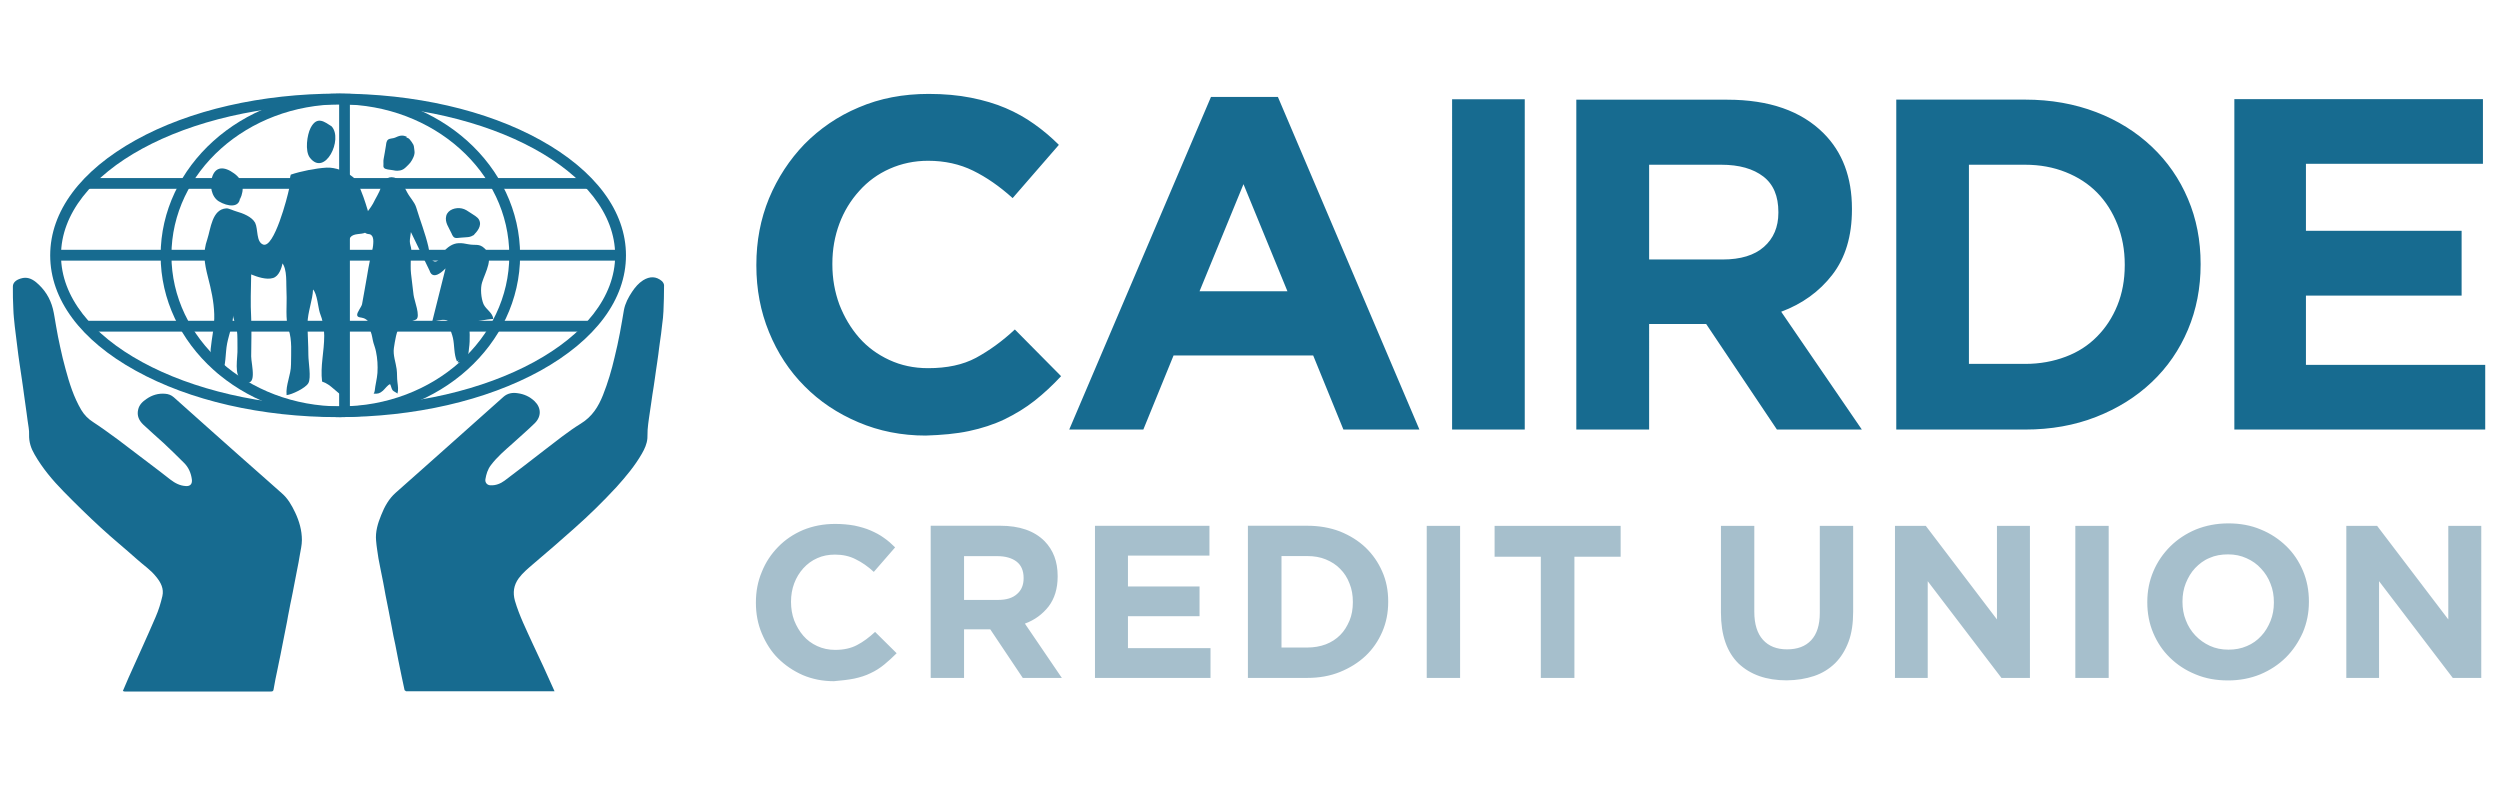 <svg xmlns="http://www.w3.org/2000/svg" xmlns:xlink="http://www.w3.org/1999/xlink" id="Layer_1" x="0px" y="0px" viewBox="0 0 3282.5 1032" style="enable-background:new 0 0 3282.5 1032;" xml:space="preserve"><style type="text/css">	.st0{display:none;fill:#009EE0;stroke:#1A171B;}	.st1{fill:#176B90;}	.st2{fill:#A6BFCC;}</style><rect x="-14.1" y="-30.6" class="st0" width="1013.7" height="1102.1"></rect><g>	<path class="st1" d="M443.9,547.7c-100.1,0-194.7-21.6-265.7-61c-72.4-39.9-112.3-93.7-112.3-151.4s39.9-111.2,112.3-151.4  c71-39.4,165.5-61,265.7-61s194.7,21.6,265.7,61c72.4,40.2,112.3,93.7,112.3,151.4s-39.9,111.2-112.3,151.4  C638.3,526,544,547.7,443.9,547.7L443.9,547.7L443.9,547.7z M443.9,137c-200.5,0-363.8,89-363.8,198.3s163.1,198.3,363.8,198.3  c200.5,0,363.8-89,363.8-198.3S644.4,137,443.9,137L443.9,137L443.9,137z"></path>	<path class="st1" d="M446.9,547.7c-130.1,0-236-95.4-236-212.4s105.9-212.4,236-212.4s236,95.1,236,212.4  C682.9,452.3,577,547.7,446.9,547.7L446.9,547.7L446.9,547.7z M446.9,137c-122.3,0-221.8,89-221.8,198.3s99.5,198.3,221.8,198.3  s221.8-89,221.8-198.3S569.2,137,446.9,137L446.9,137L446.9,137z"></path>	<polygon class="st1" points="773,247.9 116.4,247.9 116.4,233.8 773,233.8  "></polygon>	<polygon class="st1" points="814.6,342.2 72.9,342.2 72.9,328 814.6,328  "></polygon>	<polygon class="st1" points="776.9,435.4 113.1,435.4 113.1,421.2 776.9,421.2  "></polygon>	<polygon class="st1" points="459.4,540.2 445.3,540.2 445.3,130.1 459.4,130.1  "></polygon>	<path class="st1" d="M315.2,261.5c6.1-13,4.4-25-7.8-33.8c-12.8-9.4-24.7-9.7-29.1,5.5c-3.1,10.5-0.8,25,8.9,31.1  c11.9,7.2,27.5,8.9,28-5"></path>	<path class="st1" d="M370.1,344.7c7.5,8.9,5.3,28,6.1,39.9c0.8,15.8-1.9,34.1,2.8,48.2s3.1,30.2,3.1,45.5c0,14.4-7.2,26.9-5.8,40.5  c6.7-0.6,25-9.2,28.6-15.8c3.9-6.9,0-27.5,0-36.6c0-14.1-1.1-27.7-1.1-41.9c0-13.9,6.9-31.3,7.2-44.4c5.5,5.5,6.7,23.8,8.9,30.5  c3.9,10,5.8,19.1,5.8,30.2c0,21.4-5.3,39.4-2.8,60.2c12.2,3.9,18.3,14.7,29.4,20c-1.4-12.2-4.4-22.5-3.9-35.5  c1.7-35.8,5.5-66,1.7-100.1c-1.7-15-1.1-26.9-0.6-49.9c0-5,8-20.8,10.8-24.1c4.4-5.5,13.9-3.1,19.7-6.1c-0.3-8.6,3.9-13,4.2-20.8  c0.3-4.7-2.8-12.8-4.2-17.5c-2.8-8.6-9.4-28.6-16.4-34.4c-9.7-7.8-23-13-34.7-12.5c-14.1,0.8-33.8,4.7-47.1,9.2  c-1.9,5.5-1.1,13-2.2,18.6c-2.2,11.1-19.7,78.5-34.1,73.2c-9.4-3.6-6.4-20.2-10.5-28.6c-4.4-8-16.1-12.5-25-15  c-3.1-0.8-10-4.2-12.8-3.9c-18.9,1.1-20.5,26.9-25,40.5c-6.1,17.5-3.9,31.1,0.8,49.6c4.2,16.1,7.8,32.2,8.3,48.8  c0.6,15.5-3.3,31.1-4.7,45.8c-0.8,8.3,3.3,34.4,14.4,33.3c6.1-11.4,4.7-28,7.2-40.5c2.2-11.6,8.6-27.7,7.8-39.4  c-0.6,6.4,3.9,14.1,5,21.6c1.1,7.8,0.6,15.5,0.8,23.8c0.6,13-5.3,36,6.1,42.4c21.6,12.5,11.9-21.1,11.9-31.6  c0-16.6,0.8-33.8,0-50.5c-1.1-18.9-0.3-38.5,0-57.1c7.5,3.1,20,7.5,28.8,4.7c7.8-2.5,11.1-12.8,12.8-20.8"></path>	<path class="st1" d="M435.3,165.8c-8.9-5.5-18.9-14.4-27.5,2.2c-4.7,9.2-7.5,30.2-1.1,38.8C426.4,232.9,451.1,182.7,435.3,165.8"></path>	<path class="st1" d="M534.3,179.7c-6.1-3.1-10.3-1.4-15.8,1.1c-2.5,1.1-6.7,0.8-8.9,2.5s-2.5,5-2.8,7.5c-1.1,5.8-1.9,12.5-3.1,18  c-0.6,2.8,0,5.8-0.3,8.9c-0.3,4.2,4.4,4.7,9.2,5.3c5.8,0.6,6.9,1.9,12.8,0.8c3.3-0.6,5.8-2.5,8-4.7c2.2-2.2,3.3-3.1,5.3-5.5  c3.1-4.2,6.4-10.5,5.5-15.5c-0.6-2.8-0.3-5.5-1.4-8c-1.1-2.2-3.3-5.3-5-7.2c-1.1-1.4-2.8-1.9-4.4-2.5"></path>	<path class="st1" d="M566.7,422.6c5.5-0.8,12.2-3.3,17.7-2.5c5.8,0.8,5,4.2,6.1,9.7c1.1,4.7,3.1,8.9,4.2,13.9  c2.2,9.7,1.1,21.4,5.3,30.8c1.4-0.8,3.1-1.7,4.2-2.5c-1.7,0.8-3.1,2.2-3.3,3.9c3.9,0.8,9.7-3.3,11.6-5.8c2.8-3.3,2.8-8.3,3.3-12.8  c1.7-11.4,0.8-24.1,0-34.9c10.5,0.6,21.1-3.3,31.9-3.6c-0.8-8.3-9.4-12.2-12.8-19.4c-3.3-7.8-4.4-20.8-1.9-28.6  c4.4-14.1,16.1-32.4,3.3-44.6c-7.2-6.9-11.9-3.6-21.4-5.5c-4.2-0.8-8.3-1.7-12.8-1.4c-8,0.3-15,5.5-20,11.6  c-2.8,3.3-4.7,10.8-8.9,12.2c-8.6,2.8-9.4-14.1-10.8-19.4c-3.9-16.9-10.8-34.4-15.8-51c-2.2-7.5-8.3-13-12.2-20.5  c-4.4-8-7.2-16.6-16.9-19.1c-9.2-2.2-14.4,4.4-17.2,12.8c-2.5,7.5-6.9,13.9-10.5,21.4c-3.1,5.8-8.6,11.6-11.4,17.2  c-2.5,5.5-4.4,18.6,2.2,21.9c3.3,1.7,5.3,0,7.8,3.3c1.9,2.5,1.9,6.4,1.7,9.7c-0.3,7.8-3.1,15-4.4,22.5c-1.4,7.2-2.8,13.9-3.9,21.4  c-1.9,12.2-4.4,23.8-6.4,36c-0.6,3.6-7.2,11.1-6.4,14.7c0.6,3.3,5.5,2.5,8.9,3.9c10,4.4,6.4,11.9,8.9,17.7c1.9,4.7,2.2,10,3.6,14.7  c1.1,3.6,2.5,7.2,3.3,11.4c1.9,8.9,2.5,18.6,1.9,28c-0.6,8-2.8,15.5-3.6,23.6c-0.3,1.4-0.6,2.5-1.4,3.6c5.8,0.3,8-0.3,12.2-3.9  c2.5-2.2,6.4-7.8,9.4-8.6c1.4,2.5,1.7,5.8,3.3,8c1.4,1.7,4.7,2.8,6.4,4.4c1.4-5.3,0.6-9.7,0-14.7c-0.8-5.5-0.3-11.6-1.1-17.5  c-1.1-8.6-5-18.3-3.6-27.7c1.4-8.6,3.1-23.3,8.9-29.9c3.3-3.9,13.6-3.9,20.2-7.5c6.4-3.6-2.5-25.2-3.3-32.4  c-1.1-9.7-2.2-18.6-3.3-27.7c-0.8-6.9-0.3-13.9-0.3-21.1c0-3.9,0.8-7.5,0.6-11.1c-0.3-3.3-1.9-6.7-1.9-10.3c0-3.9,1.1-8.3,1.4-12.2  l24.7,51c0,0,3.3,14.7,20.8-3.3l-17.5,69.9"></path>	<path class="st1" d="M621.1,309.5c5.3-5.3,12.2-13,7.8-21.1c-1.9-3.6-7.5-6.4-11.1-8.9c-3.3-2.2-7.2-5-11.4-5.8  c-8-1.7-18.3,1.4-20.5,9.7c-2.2,8.6,3.6,15.5,6.7,22.5c3.3,7.8,4.7,6.9,13,6.1c8-0.8,11.6,0.3,17.7-4.4"></path>	<path class="st1" d="M161.3,907.3c2.5-5.8,5-11.6,7.5-17.5c11.9-26.6,24.1-53,35.5-79.6c3.9-8.9,6.7-18,8.9-27.5  c2.2-9.7-1.9-17.7-8-25.2c-7.2-9.2-16.9-15.5-25.5-23.3c-15.5-13.9-31.6-26.9-46.9-41c-16.9-15.5-33.3-31.6-49.4-48  c-14.4-14.7-27.7-30.5-38-48.5c-4.7-8-7.5-16.4-7.2-26.1c0.3-5.8-1.1-11.9-1.9-18c-0.6-3.6-0.8-6.9-1.4-10.5  c-1.1-8-2.2-15.8-3.3-23.6c-0.8-6.7-1.9-13.3-2.8-20c-1.1-7.2-2.2-14.7-3.3-22.2c-1.1-6.9-1.9-14.1-2.8-21.1  c-1.1-8.9-2.2-17.7-3.3-26.6c-0.8-7.8-1.7-15.5-1.9-23c-0.6-9.7-0.6-19.7-0.6-29.4c0-5,3.9-8.6,10.3-10.5c7.8-2.5,14.1,0,20,4.7  c11.1,9.2,18.6,20.8,22.2,34.9c1.9,7.5,2.8,15.3,4.2,22.7c1.7,9.4,3.3,18.6,5.5,28c1.9,9.4,4.4,18.9,6.9,28.3  c5,18.6,10.8,37.2,20.8,54.1c3.9,6.4,8.9,11.6,15.5,15.8c11.1,7.2,21.6,15,32.2,22.7c18.6,13.9,36.6,28,55.2,41.9  c4.7,3.6,9.2,7.2,13.9,10.8c6.1,4.7,12.8,8.3,20.8,8.6c5.8,0.3,8.3-3.3,7.5-8.9c-1.1-8.3-4.4-15.8-10.3-21.6  c-8.9-8.9-17.7-17.5-26.9-26.1c-8.9-8-17.7-15.8-26.6-24.1c-5.5-5.3-8.6-11.6-6.7-19.7c1.4-6.4,5.8-10.5,11.1-14.1  c7.2-5,15.5-7.5,24.4-6.7c4.2,0.3,8,1.7,11.4,4.7c16.4,14.7,33,29.4,49.4,44.1c24.4,21.6,48.5,43.3,72.9,64.6  c6.4,5.8,13,11.4,19.4,17.2c8,6.9,13,15.8,17.5,25.2c5.5,11.6,8.9,23.6,8.9,36.3c0,6.7-1.7,13.3-2.8,20c-1.1,6.1-1.9,11.9-3.3,18  c-1.4,7.8-3.1,15.3-4.4,22.7c-1.1,5.3-1.9,10.5-3.1,15.8c-1.1,5.3-2.2,10.3-3.1,15.5c-1.1,5-1.9,10-2.8,15  c-1.4,7.5-2.8,14.7-4.4,22.2c-1.4,7.2-2.8,14.1-4.2,21.4c-1.4,7.2-3.1,14.4-4.4,21.4c-1.4,6.9-3.1,14.1-4.2,21.4  c-0.8,5.3-0.8,5.5-6.1,5.5c-63.2,0-126.7,0-189.9,0L161.3,907.3L161.3,907.3z"></path>	<path class="st1" d="M728.1,907.6h-5.3H536.2h-3.1l-1.9-1.4c-1.4-6.1-2.5-12.2-3.9-18.3c-1.4-6.9-2.8-13.9-4.2-20.5  c-1.4-7.2-2.8-14.4-4.2-21.6c-1.7-7.2-3.1-14.7-4.4-21.9c-1.4-7.2-2.8-14.7-4.2-21.9c-1.4-7.2-2.8-14.1-4.2-21.1  c-1.1-5.5-1.9-11.4-3.1-16.9c-1.1-5.5-2.2-11.1-3.3-16.4c-0.8-4.7-1.9-9.4-2.8-14.4c-1.1-7.8-2.5-15.5-3.1-23.3  c-1.1-11.6,2.2-22.7,6.7-33.6c4.4-11.1,10-21.4,19.1-29.4c11.4-10.3,23-20.2,34.4-30.5c13.6-12.2,27.2-24.1,40.8-36.3  c22.2-19.7,44.1-39.4,66.3-59.1c5.3-4.7,11.9-5.8,18.6-4.7c8.3,1.1,15.8,4.4,22.2,10.5c8.9,8.6,9.2,20.2,0,29.1  c-9.4,9.2-19.4,17.7-29.1,26.6c-10,8.9-20.2,17.5-28.3,28.3c-4.2,5.5-6.1,11.9-7.2,18.6c-0.6,4.4,2.5,7.8,6.9,7.8  c6.9,0.3,13-2.2,18.3-6.1c17.2-12.8,34.1-26.1,51-39.1c16.1-12.2,31.9-25.2,49.1-35.8c15-9.2,23-22.2,29.1-37.4  c6.4-16.1,11.4-33,15.3-49.9c2.5-10.5,5-21.1,6.9-31.6c1.9-10,3.6-20.2,5.3-30.2c1.7-8.9,5.8-16.6,10.8-24.1  c3.9-5.8,8.3-11.1,14.4-15c8.9-5.5,17.2-5.3,24.7,1.1c1.4,1.4,2.8,3.6,2.8,5.5c0,11.4-0.3,22.7-0.8,34.1  c-0.3,5.8-0.8,11.6-1.7,17.5c-0.8,8-1.9,16.1-3.1,24.1c-0.6,5-1.4,9.7-1.9,14.7c-1.1,7.2-1.9,14.4-3.1,21.4  c-1.1,7.2-1.9,14.4-3.1,21.6c-1.1,6.9-2.2,13.6-3.1,20.5c-1.1,6.9-2.2,14.1-3.1,21.1c-0.6,4.7-1.4,9.7-1.7,14.7  c-0.3,3.6,0,7.5-0.3,11.1c-0.6,7.5-3.6,13.9-7.2,20.2c-9.2,16.1-21.1,30.2-33.3,43.8c-17.5,18.9-35.8,36.9-54.9,53.8  c-18,16.1-36.3,31.9-54.6,47.4c-6.7,5.8-13.6,11.4-18.9,18.6c-6.7,9.2-8,18.9-5,29.7c5.8,19.7,15,38,23.3,56.3  C709.5,866.3,718.7,886.5,728.1,907.6"></path>	<path class="st2" d="M1121.6,891c7.8-1.7,15-3.9,21.6-7.2c6.7-3.1,12.5-6.9,18-11.4s10.8-9.4,16.1-14.7l-28.3-28  c-7.8,7.2-15.5,13-23.6,17.2c-7.8,4.2-17.5,6.4-28.8,6.4c-8.6,0-16.4-1.7-23.6-5c-7.2-3.3-13.3-7.8-18.3-13.6  c-5-5.8-8.9-12.5-11.9-20c-2.8-7.5-4.2-15.8-4.2-24.1V790c0-8.6,1.4-16.6,4.2-24.1s6.9-14.1,11.9-19.7c5.3-5.8,11.4-10.3,18.3-13.3  c7.2-3.3,15-4.7,23.3-4.7c10,0,19.1,1.9,27.2,6.1c8,3.9,16.1,9.4,23.8,16.6l28-32.2c-4.4-4.4-9.4-8.9-14.7-12.5  c-5.3-3.9-11.1-6.9-17.5-9.7c-6.4-2.8-13.3-4.7-21.1-6.4c-7.8-1.4-16.1-2.2-25.5-2.2c-15.5,0-29.4,2.8-42.1,8  c-12.8,5.5-23.6,12.8-32.7,22.2c-9.2,9.4-16.4,20.2-21.4,32.7c-5.3,12.5-7.8,25.8-7.8,40.2v0.6c0,14.1,2.5,27.7,7.8,40.2  c5.3,12.5,12.2,23.6,21.4,32.7s20,16.4,32.4,21.9c12.5,5.3,26.1,8,40.8,8C1105,893.5,1113.6,892.6,1121.6,891L1121.6,891z   M1265.8,787.3v-57.1h43.5c10.8,0,19.4,2.5,25.5,7.2c6.1,4.7,9.2,11.9,9.2,21.4v0.6c0,8.6-2.8,15.5-8.6,20.5  c-5.8,5.3-14.1,7.8-25,7.8h-44.6V787.3z M1222,890.1h43.8v-63.8h33.8h0.6l42.7,63.8h51.3l-48.5-71.3c12.8-4.7,23-12.2,31.1-22.5  c7.8-10.3,11.9-23.3,11.9-39.4v-0.6c0-19.1-5.8-34.1-17.2-45.8c-13.6-13.6-33-20.2-58.2-20.2H1222V890.1L1222,890.1z M1437.7,890.1  h151.7V851H1481v-41.9h94v-39.1h-94v-40.5h107v-39.1h-150.3V890.1L1437.7,890.1z M1682.6,850.5V730.1h33.8c8.9,0,17.2,1.4,24.4,4.4  c7.5,3.1,13.9,7.2,18.9,12.5c5.3,5.3,9.4,11.6,12.2,19.1c3.1,7.5,4.4,15.5,4.4,24.1v0.6c0,8.9-1.4,16.9-4.4,24.1  c-3.1,7.2-6.9,13.6-12.2,18.9c-5.3,5.3-11.6,9.4-18.9,12.2c-7.5,2.8-15.5,4.2-24.4,4.2h-33.8V850.5z M1638.5,890.1h77.9  c15.5,0,29.9-2.5,43-7.8c13-5.3,24.1-12.2,33.6-21.1c9.4-8.9,16.6-19.4,21.9-31.6s7.8-25.2,7.8-39.4v-0.6c0-14.1-2.5-27.2-7.8-39.1  c-5.3-12.2-12.5-22.5-21.9-31.6c-9.4-8.9-20.5-15.8-33.6-21.1c-13-5-27.5-7.5-43-7.5h-77.9V890.1L1638.5,890.1z M1873.3,890.1h43.8  V690.5h-43.8V890.1L1873.3,890.1z M2023.4,890.1h43.8V731h60.7v-40.5h-165.5V731h60.7v159.2H2023.4z M2381.9,887.6  c10.8-3.6,20-9.4,27.7-16.9c7.5-7.5,13.3-16.9,17.5-28c4.2-11.1,6.1-24.4,6.1-39.7V690.5h-43.8v114.2c0,16.1-3.9,28-11.4,36  c-7.5,8-18,11.9-31.6,11.9c-13.6,0-24.1-4.2-31.6-12.5s-11.4-20.5-11.4-36.9V690.5h-43.8v114c0,29.4,7.8,51.6,23,66.6  c15.5,14.7,36.6,22.2,63.2,22.2C2359.2,893.2,2371.1,891.2,2381.9,887.6L2381.9,887.6z M2487.8,890.1h43.3v-127l96.8,127h37.4  V690.5H2622v122.8l-93.4-122.8h-40.5v199.7H2487.8z M2724.9,890.1h43.8V690.5h-43.8V890.1L2724.9,890.1z M2901.6,848  c-7.2-3.3-13.6-7.8-19.1-13.6s-9.7-12.5-12.5-20c-3.1-7.5-4.4-15.8-4.4-24.1v-0.6c0-8.6,1.4-16.6,4.4-24.1  c3.1-7.5,6.9-14.1,12.2-19.7c5.3-5.5,11.4-10.3,18.9-13.3c7.2-3.3,15.5-4.7,24.4-4.7s16.9,1.7,24.1,5c7.5,3.3,13.9,7.8,19.1,13.6  c5.5,5.8,9.7,12.5,12.5,20c3.1,7.5,4.4,15.8,4.4,24.1v0.6c0,8.6-1.4,16.6-4.4,24.1c-3.1,7.5-6.9,14.1-12.2,19.7  c-5.3,5.8-11.6,10.3-18.9,13.3c-7.5,3.3-15.5,4.7-24.1,4.7C2916.8,853,2908.8,851.3,2901.6,848L2901.6,848z M2967.8,885.4  c13-5.5,24.1-12.8,33.6-22.2c9.4-9.4,16.6-20.2,22.2-32.7c5.3-12.5,8-25.8,8-40.2v-0.6c0-14.1-2.5-27.7-7.8-40.2  c-5.3-12.5-12.5-23.3-21.9-32.4s-20.5-16.6-33.6-21.9c-13-5.5-27.2-8-42.4-8c-15.5,0-29.7,2.8-42.7,8c-13,5.5-24.1,12.8-33.6,22.2  c-9.4,9.4-16.9,20.2-22.2,32.7c-5.3,12.5-8,25.8-8,40.2v0.6c0,14.1,2.5,27.7,7.8,40.2c5.3,12.5,12.5,23.3,21.9,32.4  c9.4,9.2,20.5,16.6,33.6,21.9c13,5.5,27.2,8,42.4,8C2940.4,893.5,2954.8,890.7,2967.8,885.4L2967.8,885.4z M3080.4,890.1h43.3v-127  l96.8,127h37.4V690.5h-43.3v122.8l-93.4-122.8h-40.5v199.7H3080.4z"></path>	<path class="st1" d="M1272.2,566c16.9-3.6,32.4-8.6,46.9-15.5c14.1-6.9,27.5-15,39.4-24.4c11.9-9.4,23.6-20.2,34.7-32.2l-60.7-61.3  c-16.9,15.8-34.1,28-51,37.2c-17.2,9.2-38,13.6-62.9,13.6c-18.6,0-35.5-3.6-51-10.8s-28.8-16.9-39.7-29.4s-19.4-26.9-25.8-43.3  c-6.1-16.6-9.2-34.1-9.2-52.7v-1.1c0-18.6,3.1-36,9.2-52.4c6.1-16.4,15-30.8,26.1-43c11.1-12.5,24.4-22.2,39.9-29.1  c15.5-6.9,32.4-10.5,50.5-10.5c21.9,0,41.6,4.4,59.1,13c17.5,8.6,34.7,20.5,51.9,36l60.7-69.9c-10-10-20.5-18.9-32.2-27.2  c-11.6-8.3-24.1-15.3-37.7-21.1s-28.8-10.3-45.5-13.6c-16.6-3.3-35.2-5-55.5-5c-33.6,0-64.1,5.8-91.8,17.7  c-27.7,11.6-51.3,28-71.3,48.2c-19.7,20.5-35.2,44.1-46.6,71.3c-11.1,27.2-16.6,56-16.6,87.1v1.1c0,31.1,5.5,60.2,16.6,87.3  c11.1,27.2,26.6,51,46.6,71c19.7,20,43.3,35.8,70.7,47.4c27.2,11.6,56.8,17.5,88.5,17.5C1236.4,571.2,1255.3,569.6,1272.2,566  L1272.2,566z M1575,382.4l57.7-140.6l57.7,140.6H1575L1575,382.4z M1403.9,564h97.3l39.7-97.3h183.3l39.7,97.3h99.8l-185.8-436.7  h-87.9L1403.9,564L1403.9,564z M1906.6,564h95.4V130.3h-95.4V564L1906.6,564z M2165.3,340.8V216.3h94.8c23.6,0,41.9,5.3,55.2,15.5  c13.3,10.3,19.7,25.8,19.7,46.6v1.1c0,18.6-6.4,33.6-18.9,44.6c-12.5,11.1-30.8,16.6-54.1,16.6H2165.3L2165.3,340.8z M2069.9,564  h95.4V425.4h73.8h1.1l92.9,138.6h111.5l-105.9-154.7c27.7-10.3,50.2-26.6,67.1-48.5c17.2-22.2,25.8-50.7,25.8-85.7V274  c0-41.3-12.5-74.3-37.2-99c-29.4-29.4-71.5-44.1-126.4-44.1h-198.3V564H2069.9z M2585.2,477.8V216.3h73.8c19.4,0,37.2,3.3,53.2,9.7  c16.1,6.4,29.9,15.3,41.3,26.9c11.4,11.6,20.2,25.5,26.6,41.6c6.4,16.1,9.7,33.6,9.7,52.7v1.1c0,19.4-3.3,36.9-9.7,52.7  c-6.4,15.8-15.3,29.4-26.6,40.8c-11.4,11.6-25,20.5-41.3,26.6c-16.1,6.1-33.8,9.4-53.2,9.4H2585.2L2585.2,477.8z M2489.8,564h169.2  c33.8,0,64.9-5.5,93.2-16.6s52.7-26.3,73.2-45.8c20.5-19.4,36.3-42.4,47.4-68.8c11.1-26.3,16.6-54.9,16.6-85.4v-1.1  c0-30.5-5.5-59.1-16.6-85.1c-11.1-26.3-26.9-49.1-47.4-68.5c-20.5-19.4-44.9-34.7-73.2-45.5c-28.3-10.8-59.3-16.4-93.2-16.4h-169.2  V564L2489.8,564z M2933.7,564h329.4v-84.9h-235.4v-91h204.4v-85.1h-204.4v-87.9h232.4v-84.9h-326.4L2933.7,564L2933.7,564z"></path></g></svg>